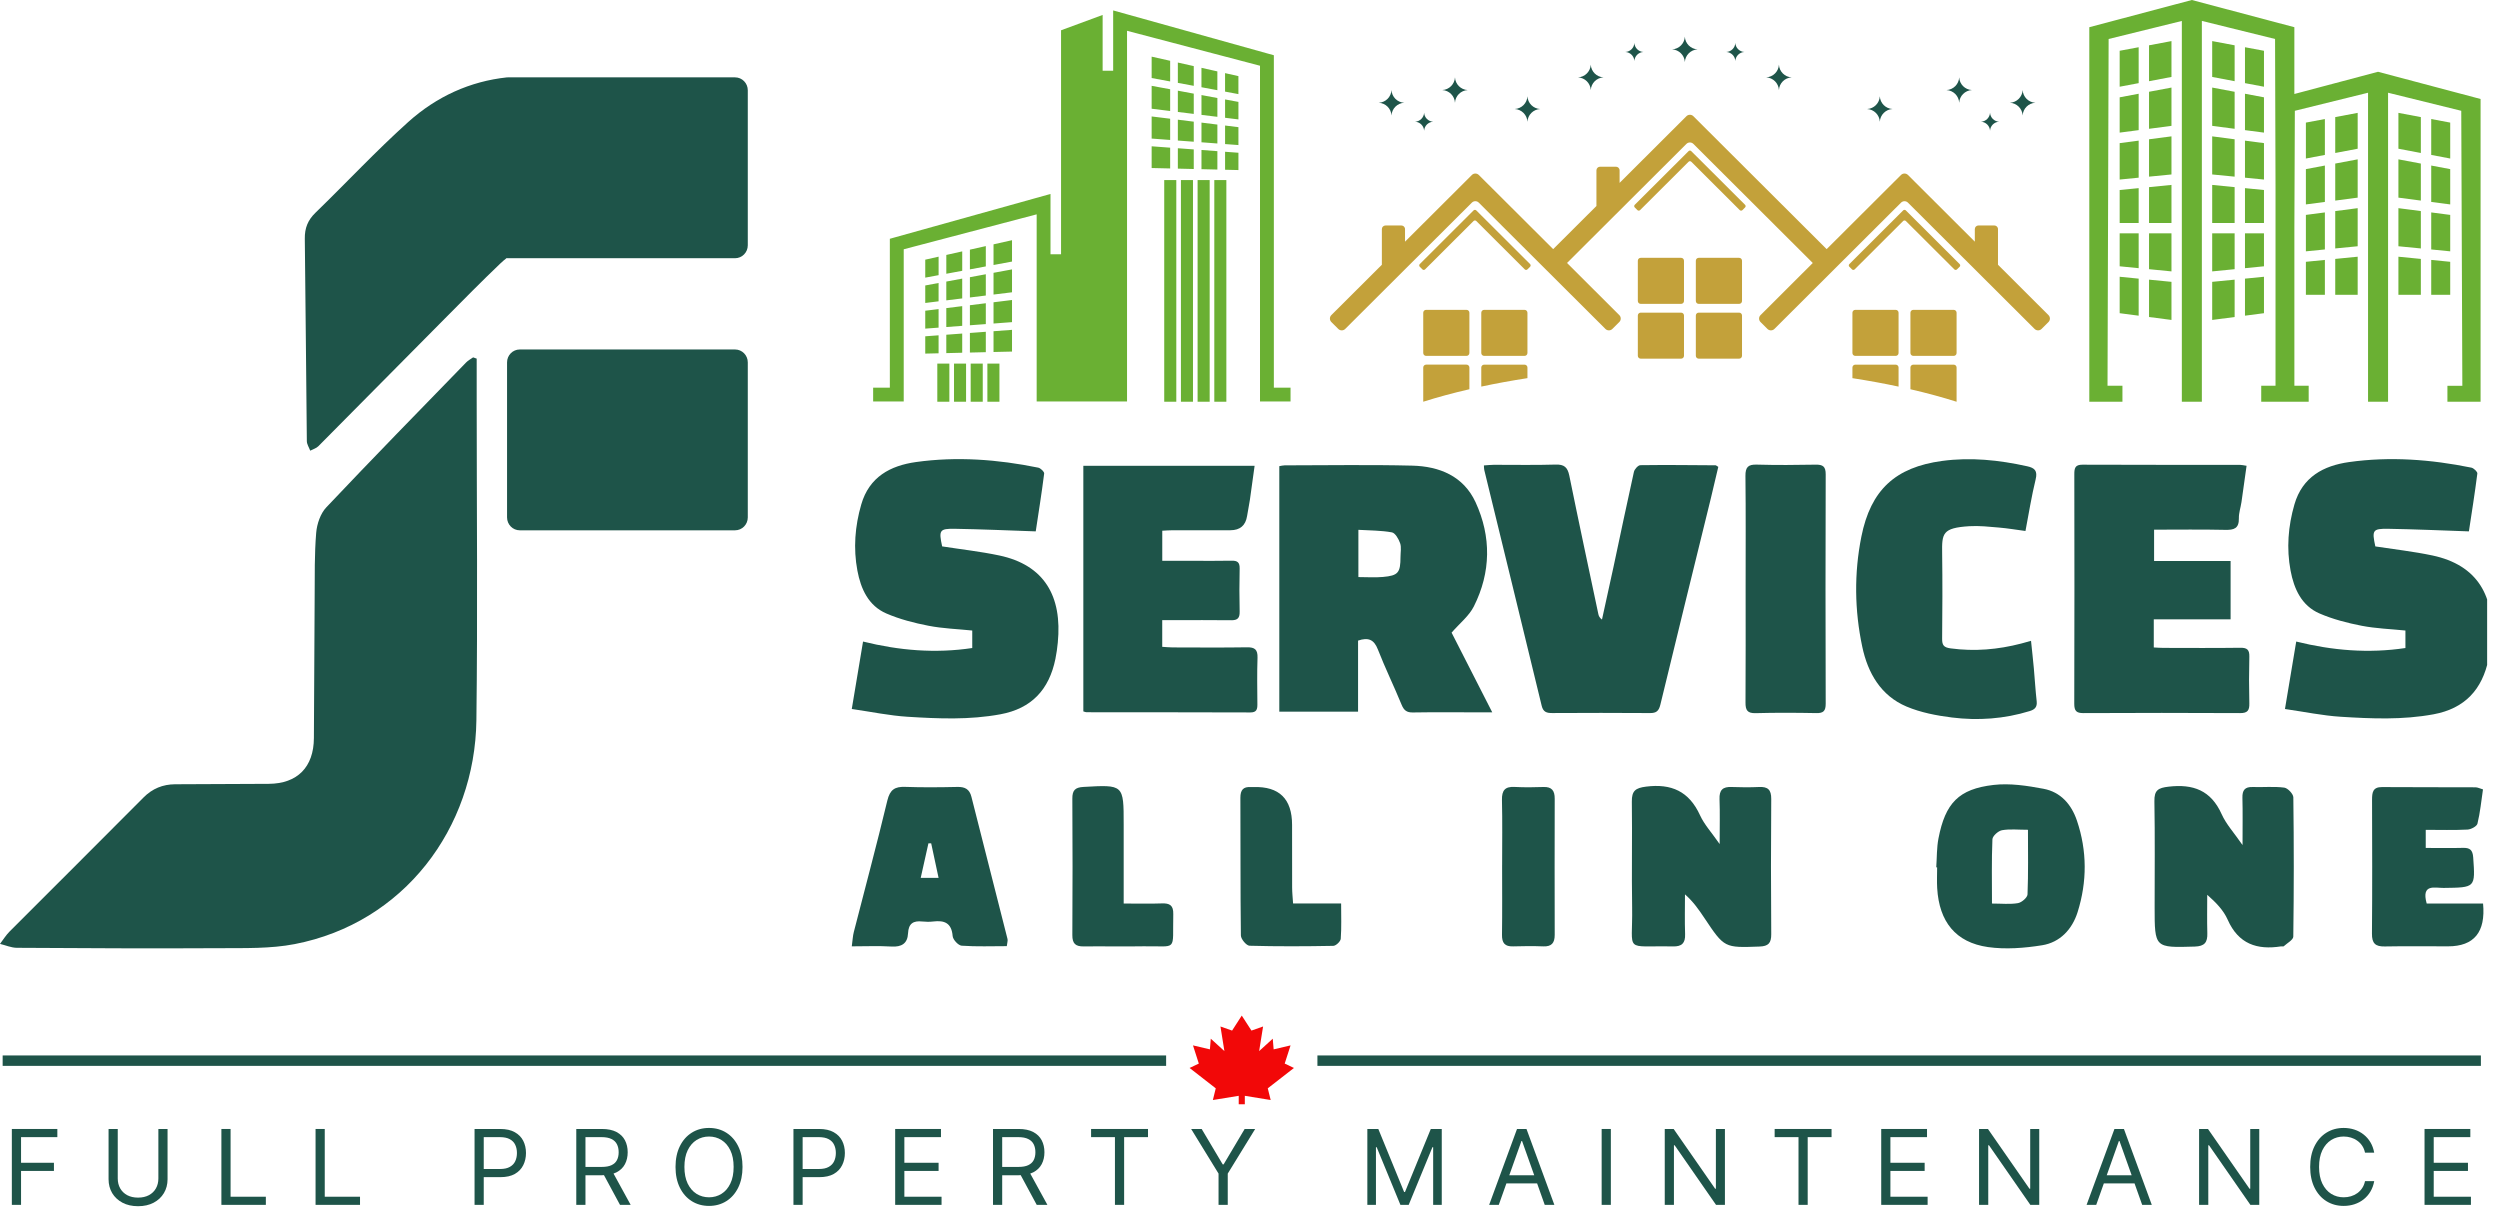 <svg width="129" height="63" viewBox="0 0 129 63" fill="none" xmlns="http://www.w3.org/2000/svg">
<g clip-path="url(#clip0_2001_189)">
<path d="M66.012 36.723V24.054C66.112 24.038 66.2 24.012 66.288 24.012C68.484 24.011 70.679 23.972 72.874 24.027C74.263 24.062 75.514 24.558 76.141 25.919C76.958 27.697 76.934 29.53 76.053 31.287C75.804 31.784 75.322 32.16 74.902 32.644C75.558 33.927 76.253 35.291 77 36.756C76.641 36.756 76.385 36.756 76.129 36.756C75.055 36.756 73.981 36.745 72.907 36.763C72.593 36.769 72.444 36.66 72.323 36.365C71.93 35.408 71.474 34.475 71.098 33.511C70.9 33.005 70.611 32.873 70.076 33.055V36.723H66.013H66.012ZM70.092 29.777C70.531 29.777 70.948 29.808 71.36 29.771C72.151 29.701 72.264 29.552 72.266 28.733C72.266 28.498 72.32 28.242 72.247 28.032C72.171 27.813 71.995 27.501 71.821 27.47C71.257 27.367 70.674 27.375 70.093 27.339V29.777H70.092Z" fill="#1E5449"/>
<path d="M43.952 36.583C44.155 35.368 44.338 34.271 44.533 33.104C46.402 33.566 48.258 33.725 50.168 33.438V32.535C49.413 32.458 48.651 32.433 47.91 32.289C47.17 32.145 46.423 31.953 45.733 31.654C44.81 31.254 44.418 30.386 44.241 29.442C44.026 28.295 44.116 27.152 44.441 26.03C44.853 24.605 45.946 24.027 47.261 23.842C49.374 23.546 51.483 23.706 53.57 24.13C53.694 24.154 53.89 24.344 53.879 24.434C53.75 25.458 53.586 26.477 53.444 27.419C52.002 27.37 50.64 27.308 49.276 27.286C48.475 27.273 48.434 27.359 48.615 28.194C49.602 28.348 50.589 28.457 51.557 28.661C53.893 29.154 54.817 30.768 54.582 33.162C54.554 33.443 54.516 33.724 54.459 34.001C54.135 35.582 53.234 36.558 51.624 36.857C50.028 37.153 48.428 37.085 46.83 36.985C45.892 36.926 44.961 36.73 43.953 36.584L43.952 36.583Z" fill="#1E5449"/>
<path d="M88.664 24.09C88.537 24.627 88.408 25.187 88.272 25.745C87.404 29.284 86.529 32.822 85.674 36.364C85.594 36.692 85.462 36.797 85.14 36.794C83.457 36.782 81.774 36.784 80.091 36.793C79.807 36.795 79.63 36.74 79.552 36.422C78.57 32.362 77.576 28.305 76.587 24.246C76.573 24.189 76.578 24.127 76.57 24.016C76.757 24.004 76.921 23.985 77.086 23.984C78.145 23.981 79.206 24.006 80.265 23.972C80.712 23.957 80.888 24.108 80.977 24.545C81.462 26.931 81.973 29.311 82.476 31.692C82.497 31.788 82.539 31.879 82.662 31.97C82.863 31.058 83.066 30.146 83.261 29.233C83.61 27.605 83.947 25.974 84.31 24.349C84.341 24.21 84.527 24.004 84.644 24.003C85.936 23.985 87.229 24 88.522 24.009C88.55 24.009 88.576 24.039 88.665 24.091L88.664 24.09Z" fill="#1E5449"/>
<path d="M111.135 31.957V33.409C111.303 33.417 111.468 33.431 111.632 33.431C112.956 33.433 114.28 33.443 115.605 33.425C115.948 33.421 116.075 33.525 116.066 33.882C116.046 34.686 116.046 35.491 116.066 36.295C116.075 36.655 115.975 36.798 115.593 36.796C112.897 36.782 110.201 36.783 107.506 36.796C107.134 36.798 107.031 36.678 107.032 36.309C107.044 32.363 107.042 28.418 107.035 24.474C107.035 24.16 107.072 23.976 107.454 23.978C110.166 23.99 112.876 23.985 115.588 23.987C115.677 23.987 115.767 24.012 115.923 24.035C115.833 24.675 115.75 25.291 115.66 25.907C115.619 26.187 115.52 26.466 115.526 26.743C115.536 27.269 115.277 27.35 114.827 27.341C113.614 27.313 112.4 27.331 111.151 27.331V28.949H115.099V31.957H111.134H111.135Z" fill="#1E5449"/>
<path d="M55.9 24.034H64.738C64.656 24.625 64.58 25.207 64.495 25.788C64.454 26.067 64.393 26.344 64.35 26.624C64.274 27.114 63.988 27.359 63.491 27.36C62.494 27.36 61.496 27.359 60.5 27.361C60.332 27.361 60.165 27.375 59.973 27.385V28.937C60.47 28.937 60.962 28.937 61.454 28.937C62.155 28.937 62.856 28.948 63.557 28.932C63.858 28.926 63.972 29.024 63.966 29.337C63.95 30.079 63.948 30.821 63.966 31.562C63.974 31.891 63.857 32.009 63.534 32.004C62.537 31.991 61.54 32 60.543 32C60.361 32 60.179 32 59.971 32V33.376C60.153 33.387 60.333 33.406 60.513 33.407C61.79 33.41 63.068 33.421 64.346 33.401C64.749 33.394 64.901 33.518 64.888 33.94C64.86 34.744 64.875 35.549 64.881 36.353C64.883 36.611 64.829 36.763 64.52 36.762C61.7 36.752 58.88 36.754 56.06 36.751C56.017 36.751 55.973 36.729 55.9 36.708V24.034Z" fill="#1E5449"/>
<path d="M104.801 33.067C104.852 33.564 104.905 34.029 104.947 34.494C104.998 35.059 105.029 35.625 105.093 36.188C105.126 36.489 104.99 36.612 104.734 36.691C103.418 37.097 102.07 37.191 100.718 37.023C99.925 36.924 99.111 36.767 98.379 36.459C97.054 35.901 96.38 34.732 96.092 33.37C95.694 31.489 95.669 29.582 96.046 27.694C96.528 25.274 97.806 24.111 100.208 23.785C101.694 23.583 103.153 23.739 104.606 24.06C104.992 24.145 105.149 24.294 105.038 24.742C104.826 25.608 104.688 26.493 104.514 27.399C104.03 27.334 103.591 27.26 103.149 27.222C102.639 27.179 102.122 27.12 101.614 27.152C100.223 27.241 100.2 27.519 100.215 28.559C100.235 30.025 100.229 31.493 100.214 32.959C100.21 33.296 100.304 33.409 100.649 33.456C101.886 33.623 103.097 33.519 104.298 33.206C104.446 33.168 104.593 33.125 104.8 33.067H104.801Z" fill="#1E5449"/>
<path d="M90.074 30.333C90.074 28.409 90.087 26.484 90.065 24.56C90.06 24.102 90.205 23.96 90.652 23.974C91.664 24.003 92.676 23.995 93.689 23.976C94.061 23.97 94.208 24.07 94.206 24.479C94.193 28.422 94.194 32.366 94.206 36.31C94.207 36.687 94.088 36.803 93.723 36.796C92.679 36.776 91.635 36.77 90.592 36.799C90.164 36.81 90.065 36.645 90.068 36.249C90.082 34.277 90.074 32.306 90.074 30.333Z" fill="#1E5449"/>
<path d="M115.715 43.603C115.715 42.648 115.729 41.908 115.709 41.169C115.698 40.773 115.836 40.597 116.237 40.61C116.78 40.628 117.33 40.573 117.866 40.641C118.047 40.664 118.333 40.965 118.336 41.142C118.367 43.537 118.367 45.933 118.334 48.329C118.331 48.497 118.019 48.666 117.842 48.826C117.815 48.85 117.75 48.826 117.703 48.833C116.467 49.026 115.504 48.714 114.948 47.456C114.735 46.973 114.348 46.57 113.893 46.173C113.893 46.833 113.879 47.493 113.898 48.152C113.912 48.626 113.76 48.827 113.251 48.843C111.179 48.905 111.179 48.921 111.179 46.807C111.179 44.986 111.199 43.165 111.167 41.345C111.157 40.77 111.364 40.654 111.9 40.592C113.161 40.445 114.085 40.775 114.64 42.017C114.869 42.529 115.271 42.962 115.715 43.606V43.603Z" fill="#1E5449"/>
<path d="M88.734 43.553C88.734 42.656 88.754 41.946 88.727 41.239C88.708 40.764 88.896 40.59 89.348 40.609C89.82 40.629 90.295 40.63 90.769 40.609C91.214 40.589 91.4 40.741 91.396 41.226C91.377 43.551 91.379 45.877 91.396 48.202C91.399 48.663 91.252 48.825 90.789 48.842C88.98 48.907 88.981 48.919 87.948 47.371C87.665 46.946 87.373 46.526 86.945 46.149C86.945 46.833 86.927 47.519 86.951 48.203C86.968 48.673 86.777 48.845 86.325 48.836C83.751 48.783 84.257 49.214 84.218 46.828C84.188 45.006 84.228 43.184 84.203 41.361C84.196 40.806 84.391 40.659 84.936 40.59C86.24 40.425 87.154 40.827 87.721 42.067C87.942 42.55 88.322 42.959 88.734 43.554V43.553Z" fill="#1E5449"/>
<path d="M99.911 44.754C99.946 44.254 99.931 43.744 100.026 43.257C100.378 41.441 101.068 40.711 102.866 40.503C103.71 40.405 104.602 40.542 105.449 40.702C106.321 40.867 106.883 41.495 107.17 42.345C107.699 43.91 107.696 45.493 107.207 47.058C106.927 47.954 106.298 48.627 105.374 48.775C104.458 48.922 103.491 48.998 102.58 48.869C100.909 48.63 100.061 47.558 99.959 45.833C99.938 45.476 99.956 45.115 99.956 44.757C99.942 44.757 99.928 44.757 99.913 44.755L99.911 44.754ZM102.786 46.623C103.289 46.623 103.719 46.672 104.128 46.601C104.319 46.568 104.615 46.314 104.62 46.15C104.664 45.061 104.643 43.97 104.643 42.817C104.138 42.817 103.71 42.767 103.304 42.839C103.11 42.873 102.816 43.137 102.809 43.307C102.763 44.395 102.786 45.484 102.786 46.623Z" fill="#1E5449"/>
<path d="M51.951 48.821C51.166 48.821 50.391 48.852 49.622 48.798C49.448 48.785 49.171 48.486 49.157 48.301C49.101 47.617 48.727 47.48 48.153 47.549C47.967 47.572 47.773 47.569 47.587 47.549C47.13 47.5 46.879 47.648 46.855 48.16C46.83 48.687 46.519 48.874 45.996 48.841C45.344 48.801 44.689 48.831 43.952 48.831C43.996 48.503 44.005 48.292 44.056 48.095C44.635 45.834 45.242 43.581 45.786 41.31C45.923 40.74 46.178 40.584 46.708 40.603C47.605 40.635 48.504 40.626 49.401 40.606C49.788 40.597 50.026 40.718 50.125 41.113C50.744 43.561 51.369 46.006 51.988 48.454C52.009 48.537 51.972 48.637 51.951 48.82V48.821ZM48.05 43.516C48.002 43.516 47.955 43.516 47.907 43.516C47.777 44.094 47.649 44.672 47.509 45.297H48.43C48.295 44.664 48.173 44.091 48.049 43.516H48.05Z" fill="#1E5449"/>
<path d="M128.126 46.621C128.266 48.095 127.664 48.831 126.319 48.831C125.231 48.831 124.142 48.816 123.054 48.837C122.57 48.847 122.388 48.679 122.393 48.173C122.413 45.873 122.404 43.574 122.398 41.274C122.398 40.903 122.427 40.61 122.909 40.613C124.517 40.625 126.125 40.617 127.734 40.625C127.843 40.625 127.953 40.684 128.122 40.733C128.032 41.336 127.977 41.928 127.837 42.499C127.803 42.64 127.506 42.797 127.323 42.806C126.622 42.842 125.916 42.82 125.168 42.82V43.754C125.834 43.754 126.467 43.766 127.097 43.75C127.449 43.741 127.59 43.862 127.617 44.241C127.727 45.809 127.739 45.796 126.091 45.817C125.645 45.823 124.927 45.58 125.217 46.621H128.123H128.126Z" fill="#1E5449"/>
<path d="M57.983 46.622C58.721 46.622 59.336 46.639 59.948 46.616C60.355 46.601 60.553 46.711 60.541 47.172C60.496 49.162 60.8 48.796 58.964 48.829C57.948 48.848 56.931 48.822 55.914 48.835C55.496 48.84 55.33 48.689 55.333 48.248C55.348 45.903 55.347 43.556 55.333 41.21C55.33 40.782 55.473 40.631 55.9 40.606C57.982 40.487 57.982 40.477 57.982 42.537V46.623L57.983 46.622Z" fill="#1E5449"/>
<path d="M66.72 46.619H69.202C69.202 47.267 69.226 47.856 69.183 48.441C69.173 48.577 68.936 48.803 68.799 48.806C67.359 48.833 65.917 48.84 64.477 48.8C64.316 48.796 64.033 48.459 64.03 48.273C64 45.904 64.016 43.535 64.004 41.167C64.003 40.766 64.15 40.586 64.542 40.613C64.589 40.616 64.636 40.613 64.684 40.612C66.008 40.572 66.671 41.222 66.671 42.564C66.671 43.641 66.668 44.718 66.674 45.794C66.674 46.051 66.703 46.306 66.723 46.62L66.72 46.619Z" fill="#1E5449"/>
<path d="M77.51 44.646C77.51 43.523 77.528 42.399 77.501 41.276C77.49 40.778 77.664 40.58 78.154 40.606C78.649 40.632 79.145 40.628 79.64 40.609C80.074 40.593 80.225 40.799 80.223 41.213C80.218 43.556 80.216 45.898 80.223 48.24C80.223 48.662 80.06 48.849 79.633 48.833C79.114 48.813 78.594 48.816 78.076 48.833C77.648 48.846 77.497 48.659 77.503 48.233C77.52 47.038 77.509 45.842 77.509 44.648L77.51 44.646Z" fill="#1E5449"/>
<path d="M117.904 36.583C118.107 35.368 118.289 34.272 118.485 33.104C120.353 33.566 122.21 33.725 124.12 33.438V32.535C123.365 32.458 122.602 32.433 121.862 32.29C121.122 32.145 120.375 31.953 119.685 31.654C118.762 31.254 118.37 30.386 118.193 29.443C117.978 28.295 118.068 27.152 118.392 26.03C118.805 24.605 119.897 24.028 121.212 23.843C123.326 23.546 125.435 23.706 127.522 24.13C127.645 24.155 127.842 24.344 127.831 24.434C127.701 25.459 127.538 26.477 127.395 27.419C125.954 27.37 124.591 27.308 123.228 27.286C122.426 27.274 122.386 27.359 122.567 28.195C123.553 28.348 124.541 28.457 125.508 28.661C127.845 29.154 128.768 30.768 128.534 33.162C128.505 33.443 128.468 33.724 128.411 34.001C128.086 35.582 127.186 36.558 125.576 36.857C123.98 37.153 122.38 37.085 120.782 36.985C119.843 36.926 118.913 36.73 117.905 36.585L117.904 36.583Z" fill="#1E5449"/>
</g>
<path d="M24.597 18.505C24.597 19.213 24.597 19.921 24.597 20.629C24.597 26.138 24.651 31.649 24.582 37.159C24.512 42.742 20.834 47.628 15.207 48.715C13.948 48.959 12.625 48.918 11.331 48.926C7.845 48.947 4.358 48.928 0.872 48.907C0.581 48.906 0.291 48.775 0 48.705C0.164 48.49 0.307 48.253 0.496 48.065C2.796 45.759 5.108 43.467 7.401 41.155C7.865 40.687 8.403 40.473 9.035 40.468C10.646 40.456 12.256 40.456 13.866 40.446C15.349 40.437 16.189 39.581 16.197 38.084C16.21 35.662 16.218 33.239 16.236 30.817C16.244 29.709 16.224 28.598 16.315 27.497C16.352 27.04 16.534 26.498 16.839 26.178C19.216 23.662 21.637 21.189 24.05 18.705C24.153 18.599 24.29 18.527 24.413 18.44L24.596 18.505H24.597Z" fill="#1E5449"/>
<path d="M37.929 3.992H26.197C26.186 3.992 26.175 3.995 26.163 3.996V3.992C24.264 4.196 22.539 4.97 21.06 6.299C19.403 7.788 17.878 9.426 16.277 10.978C15.883 11.359 15.72 11.772 15.728 12.318C15.772 15.798 15.793 19.28 15.833 22.761C15.834 22.926 15.947 23.09 16.007 23.255C16.148 23.18 16.317 23.134 16.426 23.026C18.61 20.829 20.786 18.623 22.969 16.423C23.91 15.475 24.848 14.521 25.814 13.599C25.923 13.494 26.033 13.402 26.14 13.319C26.16 13.32 26.178 13.324 26.197 13.324H37.929C38.292 13.324 38.586 13.025 38.586 12.658V4.658C38.586 4.291 38.292 3.992 37.929 3.992Z" fill="#1E5449"/>
<path d="M37.929 18.033H26.821C26.458 18.033 26.164 18.331 26.164 18.699V26.698C26.164 27.066 26.458 27.364 26.821 27.364H37.929C38.292 27.364 38.586 27.066 38.586 26.698V18.699C38.586 18.331 38.292 18.033 37.929 18.033Z" fill="#1E5449"/>
<g clip-path="url(#clip1_2001_189)">
<path fill-rule="evenodd" clip-rule="evenodd" d="M48.365 20.729H48.987V18.761H48.365V20.729ZM49.227 20.729H49.849V18.761H49.227V20.729ZM50.087 20.729H50.71V18.761H50.087V20.729ZM50.949 20.729H51.571V18.761H50.949V20.729ZM48.829 15.499L49.65 15.399V14.376L48.829 14.529V15.499ZM49.651 12.971L48.83 13.155V14.126L49.651 13.973V12.971ZM48.829 16.875L49.65 16.813V15.797L48.829 15.898V16.874V16.875ZM47.743 18.246L48.431 18.23V17.302L47.743 17.353V18.246ZM47.743 15.633L48.431 15.548V14.602L47.743 14.73V15.633ZM48.432 13.244L47.743 13.399V14.326L48.432 14.198V13.243V13.244ZM47.743 16.957L48.431 16.906V15.949L47.743 16.033V16.957ZM50.047 13.9L50.868 13.747V12.698L50.047 12.882V13.9ZM51.266 16.694L52.22 16.622V15.48L51.266 15.598V16.693V16.694ZM51.266 15.199L52.22 15.082V13.901L51.266 14.077V15.199ZM51.266 18.163L52.22 18.141V17.02L51.266 17.091V18.164V18.163ZM51.266 13.674L52.22 13.497V12.394L51.266 12.608V13.674ZM50.047 18.192L50.868 18.172V17.12L50.047 17.181V18.191V18.192ZM48.829 18.221L49.65 18.201V17.211L48.829 17.272V18.22V18.221ZM50.047 15.35L50.868 15.249V14.151L50.047 14.304V15.351V15.35ZM54.75 10.242V1.563L56.896 0.771V3.651H57.439V0.538L65.469 2.778L65.731 2.851V20.003H66.592V20.716H65.016V3.392L58.155 1.589V20.715H54.062H53.492V11.06L46.632 12.863V20.715H45.054V20.002H45.916V12.321L46.176 12.248L54.206 10.008V13.12H54.75V10.24V10.242ZM63.28 20.729H62.658V9.29H63.28V20.729ZM62.419 20.729H61.796V9.29H62.419V20.729ZM61.558 20.729H60.936V9.29H61.558V20.729ZM60.697 20.729H60.074V9.29H60.697V20.729ZM62.817 6.028L61.996 5.928V4.905L62.817 5.058V6.028ZM61.995 3.5L62.816 3.684V4.654L61.995 4.501V3.499V3.5ZM62.817 7.404L61.996 7.342V6.326L62.817 6.428V7.404ZM63.903 8.775L63.214 8.759V7.831L63.903 7.882V8.775ZM63.903 6.162L63.214 6.077V5.131L63.903 5.258V6.161V6.162ZM63.213 3.773L63.902 3.928V4.856L63.213 4.727V3.772V3.773ZM63.903 7.485L63.214 7.434V6.477L63.903 6.562V7.485ZM61.598 4.429L60.777 4.276V3.227L61.598 3.411V4.429ZM60.38 7.222L59.425 7.15V6.009L60.38 6.126V7.221V7.222ZM60.38 5.728L59.425 5.61V4.429L60.38 4.605V5.727V5.728ZM60.38 8.692L59.425 8.67V7.549L60.38 7.62V8.693V8.692ZM60.38 4.203L59.425 4.026V2.923L60.38 3.137V4.203ZM61.598 8.721L60.777 8.701V7.649L61.598 7.71V8.72V8.721ZM62.817 8.749L61.996 8.729V7.739L62.817 7.8V8.748V8.749ZM61.598 5.878L60.777 5.777V4.679L61.598 4.832V5.879V5.878ZM61.598 7.313L60.777 7.252V6.176L61.598 6.278V7.313ZM50.047 16.784L50.868 16.723V15.647L50.047 15.749V16.784Z" fill="#6AB033"/>
</g>
<g clip-path="url(#clip2_2001_189)">
<path fill-rule="evenodd" clip-rule="evenodd" d="M120.498 10.35L121.656 10.198V8.222L120.498 8.44V10.35ZM120.498 7.894L121.656 7.674V5.824L120.498 6.042V7.894ZM120.498 12.82L121.656 12.707V10.741L120.498 10.892V12.82ZM120.498 15.212H121.656V13.246L120.498 13.36V15.212ZM118.984 12.969L119.964 12.872V10.961L118.984 11.089V12.969ZM118.984 10.548L119.964 10.42V8.542L118.984 8.727V10.549V10.548ZM118.984 8.18L119.964 7.994V6.142L118.984 6.326V8.18ZM124.916 10.35L123.758 10.198V8.222L124.916 8.44V10.35ZM124.916 7.894L123.758 7.674V5.824L124.916 6.042V7.894ZM124.916 12.82L123.758 12.707V10.741L124.916 10.892V12.82ZM124.916 15.212H123.758V13.246L124.916 13.36V15.212ZM126.431 12.969L125.451 12.872V10.961L126.431 11.089V12.969ZM126.431 10.548L125.451 10.42V8.542L126.431 8.727V10.549V10.548ZM126.431 8.18L125.451 7.994V6.142L126.431 6.326V8.18ZM126.431 15.212H125.451V13.412L126.431 13.509V15.212ZM110.89 6.646L112.048 6.494V4.518L110.89 4.736V6.646ZM110.89 4.19L112.048 3.97V2.12L110.89 2.338V4.19ZM110.89 9.115L112.048 9.002V7.036L110.89 7.187V9.115ZM110.89 11.508H112.048V9.542L110.89 9.656V11.508ZM109.375 9.265L110.355 9.168V7.257L109.375 7.385V9.265ZM109.375 6.843L110.355 6.715V4.837L109.375 5.022V6.844V6.843ZM109.375 4.475L110.355 4.29V2.437L109.375 2.62V4.474V4.475ZM113.098 0L118.389 1.404V4.85L122.707 3.704L127.998 5.108V20.729H126.287V19.906H127.057L127.001 5.717L123.224 4.785V20.729H122.191V4.785L118.414 5.717L118.39 11.804V19.905H119.128V20.729H116.679V19.905H117.417V9.696L117.393 2.011L113.616 1.079V20.728H112.583V1.081L108.805 2.012L108.748 19.905H109.518V20.729H107.808V1.404L113.098 0ZM115.307 6.646L114.149 6.494V4.518L115.307 4.736V6.646ZM115.307 4.19L114.149 3.97V2.12L115.307 2.338V4.19ZM115.307 9.115L114.149 9.002V7.036L115.307 7.187V9.115ZM115.307 11.508H114.149V9.542L115.307 9.656V11.508ZM116.821 9.265L115.841 9.168V7.257L116.821 7.385V9.265ZM116.821 6.843L115.841 6.715V4.837L116.821 5.022V6.844V6.843ZM116.821 4.475L115.841 4.29V2.437L116.821 2.62V4.474V4.475ZM116.821 11.508H115.841V9.708L116.821 9.805V11.508ZM109.375 11.508H110.355V9.708L109.375 9.805V11.508ZM110.89 14.43L112.048 14.543V16.509L110.89 16.358V14.43ZM110.89 12.039H112.048V14.004L110.89 13.89V12.039ZM109.375 14.281L110.355 14.378V16.289L109.375 16.161V14.281ZM115.307 14.43L114.149 14.543V16.509L115.307 16.358V14.43ZM115.307 12.039H114.149V14.004L115.307 13.89V12.039ZM116.821 14.281L115.841 14.378V16.289L116.821 16.161V14.281ZM116.821 12.039H115.841V13.838L116.821 13.741V12.039ZM109.375 12.039H110.355V13.838L109.375 13.741V12.039ZM118.984 15.212H119.964V13.412L118.984 13.509V15.212Z" fill="#6AB033"/>
</g>
<g clip-path="url(#clip3_2001_189)">
<path d="M75.821 18.216C75.821 18.298 75.754 18.364 75.672 18.364H73.588C73.506 18.364 73.439 18.297 73.439 18.216V16.137C73.439 16.055 73.506 15.988 73.588 15.988H75.672C75.754 15.988 75.821 16.055 75.821 16.137V18.216Z" fill="#C3A13A"/>
<path d="M78.816 18.216C78.816 18.298 78.749 18.364 78.666 18.364H76.583C76.5 18.364 76.434 18.297 76.434 18.216V16.137C76.434 16.055 76.5 15.988 76.583 15.988H78.666C78.749 15.988 78.816 16.055 78.816 16.137V18.216Z" fill="#C3A13A"/>
<path d="M97.966 18.216C97.966 18.298 97.9 18.364 97.817 18.364H95.733C95.65 18.364 95.585 18.297 95.585 18.216V16.137C95.585 16.055 95.651 15.988 95.733 15.988H97.817C97.9 15.988 97.966 16.055 97.966 16.137V18.216Z" fill="#C3A13A"/>
<path d="M100.96 18.216C100.96 18.298 100.894 18.364 100.811 18.364H98.727C98.645 18.364 98.578 18.297 98.578 18.216V16.137C98.578 16.055 98.644 15.988 98.727 15.988H100.811C100.894 15.988 100.96 16.055 100.96 16.137V18.216Z" fill="#C3A13A"/>
<path d="M105.701 16.26L103.096 13.66V13.66V11.82C103.096 11.717 103.011 11.634 102.908 11.634H102.088C101.985 11.634 101.901 11.717 101.901 11.82V12.469L98.451 9.028C98.352 8.93 98.191 8.93 98.093 9.028L97.734 9.385C97.636 9.483 97.475 9.644 97.376 9.742L94.255 12.855L88.094 6.711C87.996 6.612 87.835 6.452 87.736 6.353L87.378 5.996C87.28 5.898 87.118 5.898 87.02 5.996L83.571 9.437V8.788C83.571 8.687 83.486 8.602 83.383 8.602H82.563C82.46 8.602 82.376 8.687 82.376 8.788V10.628C82.376 10.628 82.376 10.628 82.376 10.629L80.144 12.855L77.023 9.743C76.925 9.645 76.763 9.484 76.665 9.386L76.306 9.029C76.208 8.93 76.047 8.93 75.949 9.029L72.499 12.47V11.821C72.499 11.718 72.415 11.635 72.312 11.635H71.492C71.388 11.635 71.304 11.718 71.304 11.821V13.66C71.304 13.66 71.304 13.66 71.304 13.661L68.697 16.26C68.599 16.358 68.599 16.518 68.697 16.616L69.055 16.973C69.154 17.072 69.315 17.072 69.413 16.973L75.948 10.456C76.046 10.357 76.208 10.357 76.305 10.456L82.84 16.973C82.938 17.072 83.1 17.072 83.198 16.973L83.556 16.616C83.655 16.518 83.655 16.358 83.556 16.26L80.859 13.569L87.02 7.425C87.118 7.327 87.28 7.327 87.378 7.425L93.539 13.57L90.843 16.261C90.744 16.359 90.744 16.519 90.843 16.617L91.201 16.974C91.3 17.072 91.46 17.072 91.559 16.974L98.093 10.457C98.192 10.358 98.353 10.358 98.451 10.457L104.986 16.974C105.084 17.072 105.246 17.072 105.344 16.974L105.702 16.617C105.8 16.519 105.801 16.359 105.702 16.261L105.701 16.26Z" fill="#C3A13A"/>
<path d="M76.449 11.13C76.411 11.092 76.349 11.031 76.312 10.993L76.175 10.856C76.137 10.819 76.076 10.819 76.037 10.856L73.26 13.627C73.222 13.664 73.222 13.725 73.26 13.764L73.397 13.9C73.435 13.938 73.496 13.938 73.534 13.9L76.037 11.403C76.075 11.366 76.137 11.366 76.175 11.403L78.678 13.9C78.716 13.938 78.778 13.938 78.816 13.9L78.953 13.764C78.99 13.726 78.99 13.664 78.953 13.627L76.45 11.13H76.449Z" fill="#C3A13A"/>
<path d="M87.543 8.072C87.505 8.035 87.444 7.973 87.405 7.935L87.268 7.798C87.231 7.76 87.168 7.76 87.131 7.798L84.353 10.568C84.315 10.606 84.316 10.667 84.353 10.704L84.491 10.842C84.528 10.879 84.59 10.879 84.628 10.842L87.132 8.345C87.169 8.308 87.231 8.308 87.269 8.345L89.772 10.842C89.809 10.879 89.871 10.879 89.909 10.842L90.046 10.704C90.084 10.667 90.084 10.606 90.046 10.568L87.543 8.071V8.072Z" fill="#C3A13A"/>
<path d="M98.615 11.13C98.577 11.092 98.515 11.031 98.478 10.993L98.341 10.856C98.303 10.819 98.241 10.819 98.204 10.856L95.426 13.627C95.388 13.664 95.388 13.725 95.426 13.764L95.563 13.9C95.601 13.938 95.662 13.938 95.701 13.9L98.204 11.403C98.242 11.366 98.303 11.366 98.341 11.403L100.844 13.9C100.882 13.938 100.944 13.938 100.981 13.9L101.118 13.764C101.156 13.726 101.156 13.664 101.118 13.627L98.615 11.13Z" fill="#C3A13A"/>
<path d="M75.821 20.084V18.963C75.821 18.882 75.754 18.815 75.672 18.815H73.588C73.506 18.815 73.439 18.882 73.439 18.963V20.729C74.184 20.494 74.979 20.278 75.822 20.084H75.821Z" fill="#C3A13A"/>
<path d="M78.816 19.512V18.963C78.816 18.882 78.749 18.816 78.666 18.816H76.583C76.5 18.816 76.434 18.882 76.434 18.963V19.948C77.195 19.785 77.991 19.64 78.816 19.512V19.512Z" fill="#C3A13A"/>
<path d="M97.966 19.949V18.964C97.966 18.883 97.9 18.816 97.817 18.816H95.733C95.65 18.816 95.585 18.883 95.585 18.964V19.513C96.409 19.641 97.205 19.786 97.966 19.949V19.949Z" fill="#C3A13A"/>
<path d="M100.96 20.73V18.963C100.96 18.882 100.894 18.816 100.811 18.816H98.727C98.645 18.816 98.578 18.882 98.578 18.963V20.085C99.42 20.279 100.215 20.495 100.96 20.73H100.96Z" fill="#C3A13A"/>
<path d="M86.894 15.532C86.894 15.614 86.827 15.68 86.745 15.68H84.661C84.579 15.68 84.512 15.614 84.512 15.532V13.452C84.512 13.371 84.579 13.304 84.661 13.304H86.745C86.828 13.304 86.894 13.371 86.894 13.452V15.532Z" fill="#C3A13A"/>
<path d="M89.888 15.532C89.888 15.614 89.821 15.68 89.739 15.68H87.654C87.572 15.68 87.505 15.614 87.505 15.532V13.452C87.505 13.371 87.572 13.304 87.654 13.304H89.739C89.821 13.304 89.888 13.371 89.888 13.452V15.532Z" fill="#C3A13A"/>
<path d="M86.894 18.359C86.894 18.441 86.827 18.507 86.745 18.507H84.661C84.579 18.507 84.512 18.441 84.512 18.359V16.28C84.512 16.198 84.579 16.132 84.661 16.132H86.745C86.828 16.132 86.894 16.198 86.894 16.28V18.359Z" fill="#C3A13A"/>
<path d="M89.888 18.359C89.888 18.441 89.821 18.507 89.739 18.507H87.654C87.572 18.507 87.505 18.441 87.505 18.359V16.28C87.505 16.198 87.572 16.132 87.654 16.132H89.739C89.821 16.132 89.888 16.198 89.888 16.28V18.359Z" fill="#C3A13A"/>
</g>
<g style="mix-blend-mode:multiply">
<path d="M104.369 4.647C104.387 5.001 104.67 5.284 105.025 5.303C104.67 5.321 104.387 5.604 104.369 5.958C104.35 5.604 104.067 5.321 103.712 5.303C104.067 5.285 104.35 5.002 104.369 4.648V4.647Z" fill="#1E5449"/>
</g>
<g style="mix-blend-mode:multiply">
<path d="M71.801 4.647C71.783 5.001 71.5 5.284 71.145 5.303C71.5 5.321 71.783 5.604 71.801 5.958C71.82 5.604 72.103 5.321 72.457 5.303C72.103 5.285 71.82 5.002 71.801 4.648V4.647Z" fill="#1E5449"/>
</g>
<g style="mix-blend-mode:multiply">
<path d="M102.686 5.815C102.699 6.066 102.9 6.267 103.152 6.28C102.9 6.293 102.699 6.495 102.686 6.746C102.673 6.495 102.471 6.294 102.219 6.281C102.471 6.268 102.673 6.066 102.686 5.815V5.815Z" fill="#1E5449"/>
</g>
<g style="mix-blend-mode:multiply">
<path d="M73.485 5.815C73.472 6.066 73.27 6.267 73.018 6.28C73.27 6.293 73.472 6.495 73.485 6.746C73.498 6.495 73.699 6.294 73.951 6.281C73.699 6.268 73.498 6.066 73.485 5.815V5.815Z" fill="#1E5449"/>
</g>
<g style="mix-blend-mode:multiply">
<path d="M101.094 3.992C101.112 4.346 101.396 4.629 101.75 4.647C101.396 4.666 101.112 4.949 101.094 5.303C101.076 4.949 100.792 4.666 100.438 4.648C100.792 4.629 101.076 4.346 101.094 3.992V3.992Z" fill="#1E5449"/>
</g>
<g style="mix-blend-mode:multiply">
<path d="M96.999 4.97C97.017 5.324 97.301 5.607 97.655 5.625C97.301 5.644 97.017 5.927 96.999 6.281C96.981 5.927 96.697 5.644 96.343 5.626C96.697 5.607 96.981 5.324 96.999 4.97V4.97Z" fill="#1E5449"/>
</g>
<g style="mix-blend-mode:multiply">
<path d="M75.077 3.992C75.058 4.346 74.775 4.629 74.421 4.647C74.775 4.666 75.058 4.949 75.077 5.303C75.095 4.949 75.379 4.666 75.733 4.648C75.379 4.629 75.095 4.346 75.077 3.992V3.992Z" fill="#1E5449"/>
</g>
<g style="mix-blend-mode:multiply">
<path d="M78.816 4.97C78.797 5.324 78.514 5.607 78.159 5.625C78.514 5.644 78.797 5.927 78.816 6.281C78.834 5.927 79.117 5.644 79.472 5.626C79.117 5.607 78.834 5.324 78.816 4.97V4.97Z" fill="#1E5449"/>
</g>
<g style="mix-blend-mode:multiply">
<path d="M82.084 3.337C82.102 3.691 82.386 3.974 82.74 3.992C82.386 4.011 82.102 4.294 82.084 4.648C82.066 4.294 81.782 4.011 81.428 3.993C81.782 3.974 82.066 3.691 82.084 3.337V3.337Z" fill="#1E5449"/>
</g>
<g style="mix-blend-mode:multiply">
<path d="M91.793 3.337C91.775 3.691 91.491 3.974 91.137 3.992C91.491 4.011 91.775 4.294 91.793 4.648C91.811 4.294 92.095 4.011 92.449 3.993C92.095 3.974 91.811 3.691 91.793 3.337V3.337Z" fill="#1E5449"/>
</g>
<g style="mix-blend-mode:multiply">
<path d="M84.334 2.216C84.347 2.468 84.548 2.669 84.8 2.682C84.548 2.695 84.347 2.896 84.334 3.148C84.321 2.896 84.119 2.695 83.867 2.682C84.119 2.669 84.321 2.468 84.334 2.216Z" fill="#1E5449"/>
</g>
<g style="mix-blend-mode:multiply">
<path d="M89.543 2.216C89.53 2.468 89.329 2.669 89.077 2.682C89.329 2.695 89.53 2.896 89.543 3.148C89.556 2.896 89.758 2.695 90.01 2.682C89.758 2.669 89.556 2.468 89.543 2.216Z" fill="#1E5449"/>
</g>
<g style="mix-blend-mode:multiply">
<path d="M86.938 1.893C86.957 2.247 87.24 2.53 87.594 2.548C87.24 2.567 86.957 2.85 86.938 3.203C86.92 2.85 86.637 2.567 86.282 2.548C86.637 2.53 86.92 2.247 86.938 1.893V1.893Z" fill="#1E5449"/>
</g>
<rect x="0.137" y="54.461" width="60.035" height="0.538" fill="#1E5449"/>
<rect x="67.979" y="54.461" width="60.035" height="0.538" fill="#1E5449"/>
<path d="M0.611 62.171V58.255H2.959V58.676H1.086V59.999H2.783V60.42H1.086V62.171H0.611Z" fill="#1E5449"/>
<path d="M8.172 58.255H8.646V60.848C8.646 61.116 8.583 61.355 8.457 61.565C8.332 61.774 8.155 61.939 7.927 62.06C7.699 62.18 7.431 62.24 7.124 62.24C6.817 62.24 6.549 62.18 6.321 62.06C6.093 61.939 5.916 61.774 5.789 61.565C5.665 61.355 5.602 61.116 5.602 60.848V58.255H6.076V60.81C6.076 61.001 6.118 61.171 6.202 61.32C6.287 61.468 6.406 61.585 6.562 61.67C6.719 61.754 6.906 61.797 7.124 61.797C7.342 61.797 7.529 61.754 7.686 61.67C7.843 61.585 7.963 61.468 8.046 61.32C8.13 61.171 8.172 61.001 8.172 60.81V58.255Z" fill="#1E5449"/>
<path d="M11.424 62.171V58.255H11.898V61.751H13.718V62.171H11.424Z" fill="#1E5449"/>
<path d="M16.283 62.171V58.255H16.757V61.751H18.577V62.171H16.283Z" fill="#1E5449"/>
<path d="M24.487 62.171V58.255H25.81C26.117 58.255 26.369 58.311 26.564 58.422C26.76 58.531 26.905 58.68 27 58.867C27.094 59.055 27.141 59.264 27.141 59.494C27.141 59.725 27.094 59.935 27 60.123C26.907 60.312 26.762 60.463 26.567 60.575C26.372 60.686 26.123 60.741 25.818 60.741H24.87V60.32H25.803C26.013 60.32 26.182 60.284 26.309 60.211C26.437 60.139 26.529 60.041 26.587 59.917C26.645 59.792 26.674 59.651 26.674 59.494C26.674 59.338 26.645 59.197 26.587 59.074C26.529 58.95 26.436 58.853 26.307 58.783C26.179 58.712 26.008 58.676 25.795 58.676H24.961V62.171H24.487Z" fill="#1E5449"/>
<path d="M29.736 62.171V58.255H31.059C31.365 58.255 31.616 58.308 31.812 58.412C32.008 58.516 32.154 58.658 32.248 58.839C32.342 59.02 32.389 59.225 32.389 59.456C32.389 59.687 32.342 59.892 32.248 60.07C32.154 60.248 32.009 60.389 31.814 60.491C31.619 60.591 31.37 60.642 31.066 60.642H29.996V60.213H31.051C31.26 60.213 31.428 60.183 31.556 60.122C31.685 60.06 31.778 59.974 31.835 59.861C31.894 59.748 31.923 59.613 31.923 59.456C31.923 59.299 31.894 59.162 31.835 59.045C31.776 58.928 31.683 58.837 31.554 58.774C31.425 58.709 31.255 58.676 31.043 58.676H30.21V62.171H29.736ZM31.579 60.412L32.542 62.171H31.992L31.043 60.412H31.579Z" fill="#1E5449"/>
<path d="M38.314 60.213C38.314 60.626 38.24 60.983 38.09 61.284C37.941 61.585 37.737 61.817 37.477 61.98C37.217 62.143 36.92 62.225 36.586 62.225C36.252 62.225 35.955 62.143 35.695 61.98C35.435 61.817 35.23 61.585 35.081 61.284C34.932 60.983 34.857 60.626 34.857 60.213C34.857 59.8 34.932 59.443 35.081 59.143C35.23 58.842 35.435 58.61 35.695 58.447C35.955 58.283 36.252 58.202 36.586 58.202C36.92 58.202 37.217 58.283 37.477 58.447C37.737 58.61 37.941 58.842 38.09 59.143C38.24 59.443 38.314 59.8 38.314 60.213ZM37.855 60.213C37.855 59.874 37.799 59.588 37.685 59.355C37.573 59.122 37.421 58.945 37.228 58.825C37.037 58.705 36.823 58.645 36.586 58.645C36.349 58.645 36.134 58.705 35.941 58.825C35.75 58.945 35.598 59.122 35.484 59.355C35.372 59.588 35.316 59.874 35.316 60.213C35.316 60.552 35.372 60.839 35.484 61.072C35.598 61.305 35.75 61.482 35.941 61.602C36.134 61.721 36.349 61.781 36.586 61.781C36.823 61.781 37.037 61.721 37.228 61.602C37.421 61.482 37.573 61.305 37.685 61.072C37.799 60.839 37.855 60.552 37.855 60.213Z" fill="#1E5449"/>
<path d="M40.942 62.171V58.255H42.265C42.572 58.255 42.824 58.311 43.019 58.422C43.215 58.531 43.36 58.68 43.455 58.867C43.549 59.055 43.596 59.264 43.596 59.494C43.596 59.725 43.549 59.935 43.455 60.123C43.362 60.312 43.218 60.463 43.023 60.575C42.828 60.686 42.578 60.741 42.273 60.741H41.325V60.32H42.258C42.468 60.32 42.637 60.284 42.764 60.211C42.892 60.139 42.984 60.041 43.042 59.917C43.1 59.792 43.13 59.651 43.13 59.494C43.13 59.338 43.1 59.197 43.042 59.074C42.984 58.95 42.891 58.853 42.763 58.783C42.634 58.712 42.463 58.676 42.25 58.676H41.416V62.171H40.942Z" fill="#1E5449"/>
<path d="M46.191 62.171V58.255H48.554V58.676H46.665V59.999H48.431V60.42H46.665V61.751H48.584V62.171H46.191Z" fill="#1E5449"/>
<path d="M51.239 62.171V58.255H52.562C52.868 58.255 53.119 58.308 53.316 58.412C53.512 58.516 53.657 58.658 53.752 58.839C53.846 59.02 53.893 59.225 53.893 59.456C53.893 59.687 53.846 59.892 53.752 60.07C53.657 60.248 53.513 60.389 53.318 60.491C53.123 60.591 52.873 60.642 52.57 60.642H51.499V60.213H52.555C52.764 60.213 52.932 60.183 53.059 60.122C53.188 60.06 53.281 59.974 53.339 59.861C53.397 59.748 53.427 59.613 53.427 59.456C53.427 59.299 53.397 59.162 53.339 59.045C53.28 58.928 53.186 58.837 53.057 58.774C52.929 58.709 52.759 58.676 52.547 58.676H51.713V62.171H51.239ZM53.082 60.412L54.046 62.171H53.495L52.547 60.412H53.082Z" fill="#1E5449"/>
<path d="M56.3 58.676V58.255H59.237V58.676H58.005V62.171H57.531V58.676H56.3Z" fill="#1E5449"/>
<path d="M61.463 58.255H62.006L63.092 60.083H63.138L64.224 58.255H64.767L63.352 60.557V62.171H62.877V60.557L61.463 58.255Z" fill="#1E5449"/>
<path d="M70.555 58.255H71.121L72.452 61.506H72.498L73.829 58.255H74.395V62.171H73.951V59.196H73.913L72.689 62.171H72.261L71.037 59.196H70.999V62.171H70.555V58.255Z" fill="#1E5449"/>
<path d="M77.337 62.171H76.84L78.278 58.255H78.767L80.205 62.171H79.708L78.538 58.875H78.507L77.337 62.171ZM77.52 60.642H79.524V61.062H77.52V60.642Z" fill="#1E5449"/>
<path d="M83.12 58.255V62.171H82.645V58.255H83.12Z" fill="#1E5449"/>
<path d="M89.006 58.255V62.171H88.547L86.413 59.097H86.375V62.171H85.901V58.255H86.36L88.501 61.338H88.54V58.255H89.006Z" fill="#1E5449"/>
<path d="M91.572 58.676V58.255H94.508V58.676H93.277V62.171H92.803V58.676H91.572Z" fill="#1E5449"/>
<path d="M97.071 62.171V58.255H99.434V58.676H97.545V59.999H99.312V60.42H97.545V61.751H99.465V62.171H97.071Z" fill="#1E5449"/>
<path d="M105.225 58.255V62.171H104.766L102.632 59.097H102.594V62.171H102.119V58.255H102.578L104.72 61.338H104.758V58.255H105.225Z" fill="#1E5449"/>
<path d="M108.165 62.171H107.668L109.105 58.255H109.595L111.033 62.171H110.536L109.365 58.875H109.335L108.165 62.171ZM108.348 60.642H110.352V61.062H108.348V60.642Z" fill="#1E5449"/>
<path d="M116.578 58.255V62.171H116.12L113.986 59.097H113.948V62.171H113.473V58.255H113.932L116.074 61.338H116.112V58.255H116.578Z" fill="#1E5449"/>
<path d="M122.509 59.479H122.035C122.007 59.343 121.958 59.223 121.888 59.12C121.819 59.016 121.735 58.93 121.635 58.86C121.537 58.788 121.428 58.735 121.308 58.699C121.188 58.663 121.063 58.645 120.933 58.645C120.696 58.645 120.482 58.705 120.289 58.825C120.098 58.945 119.946 59.122 119.832 59.355C119.72 59.588 119.664 59.874 119.664 60.213C119.664 60.552 119.72 60.839 119.832 61.072C119.946 61.305 120.098 61.482 120.289 61.602C120.482 61.721 120.696 61.781 120.933 61.781C121.063 61.781 121.188 61.763 121.308 61.728C121.428 61.692 121.537 61.639 121.635 61.569C121.735 61.498 121.819 61.41 121.888 61.307C121.958 61.203 122.007 61.083 122.035 60.948H122.509C122.473 61.148 122.408 61.327 122.314 61.485C122.22 61.643 122.102 61.777 121.962 61.888C121.822 61.998 121.665 62.081 121.49 62.139C121.317 62.196 121.131 62.225 120.933 62.225C120.6 62.225 120.303 62.143 120.042 61.98C119.782 61.817 119.578 61.585 119.429 61.284C119.28 60.983 119.205 60.626 119.205 60.213C119.205 59.8 119.28 59.443 119.429 59.143C119.578 58.842 119.782 58.61 120.042 58.447C120.303 58.283 120.6 58.202 120.933 58.202C121.131 58.202 121.317 58.231 121.49 58.288C121.665 58.345 121.822 58.429 121.962 58.54C122.102 58.65 122.22 58.784 122.314 58.942C122.408 59.099 122.473 59.278 122.509 59.479Z" fill="#1E5449"/>
<path d="M125.106 62.171V58.255H127.469V58.676H125.58V59.999H127.347V60.42H125.58V61.751H127.5V62.171H125.106Z" fill="#1E5449"/>
<g clip-path="url(#clip4_2001_189)">
<path d="M66.593 53.942L65.72 54.147L65.674 53.597L64.972 54.236L65.175 52.967L64.575 53.178L64.075 52.404L63.576 53.178L62.976 52.967L63.179 54.236L62.477 53.597L62.431 54.147L61.558 53.942L61.859 54.88L61.383 55.107L62.733 56.158L62.584 56.761L63.918 56.544V57.789H64.233V56.544L65.567 56.761L65.417 56.158L66.768 55.107L66.291 54.88L66.593 53.942Z" fill="#F20808"/>
</g>
<defs>
<clipPath id="clip0_2001_189">
<rect width="116.569" height="32.575" fill="white" transform="translate(11.767 17.162)"/>
</clipPath>
<clipPath id="clip1_2001_189">
<rect width="21.537" height="20.191" fill="white" transform="translate(45.054 0.538)"/>
</clipPath>
<clipPath id="clip2_2001_189">
<rect width="20.191" height="20.729" fill="white" transform="translate(107.808)"/>
</clipPath>
<clipPath id="clip3_2001_189">
<rect width="37.151" height="14.807" fill="white" transform="translate(68.624 5.923)"/>
</clipPath>
<clipPath id="clip4_2001_189">
<rect width="5.384" height="4.577" fill="white" transform="translate(61.383 52.404)"/>
</clipPath>
</defs>
</svg>
